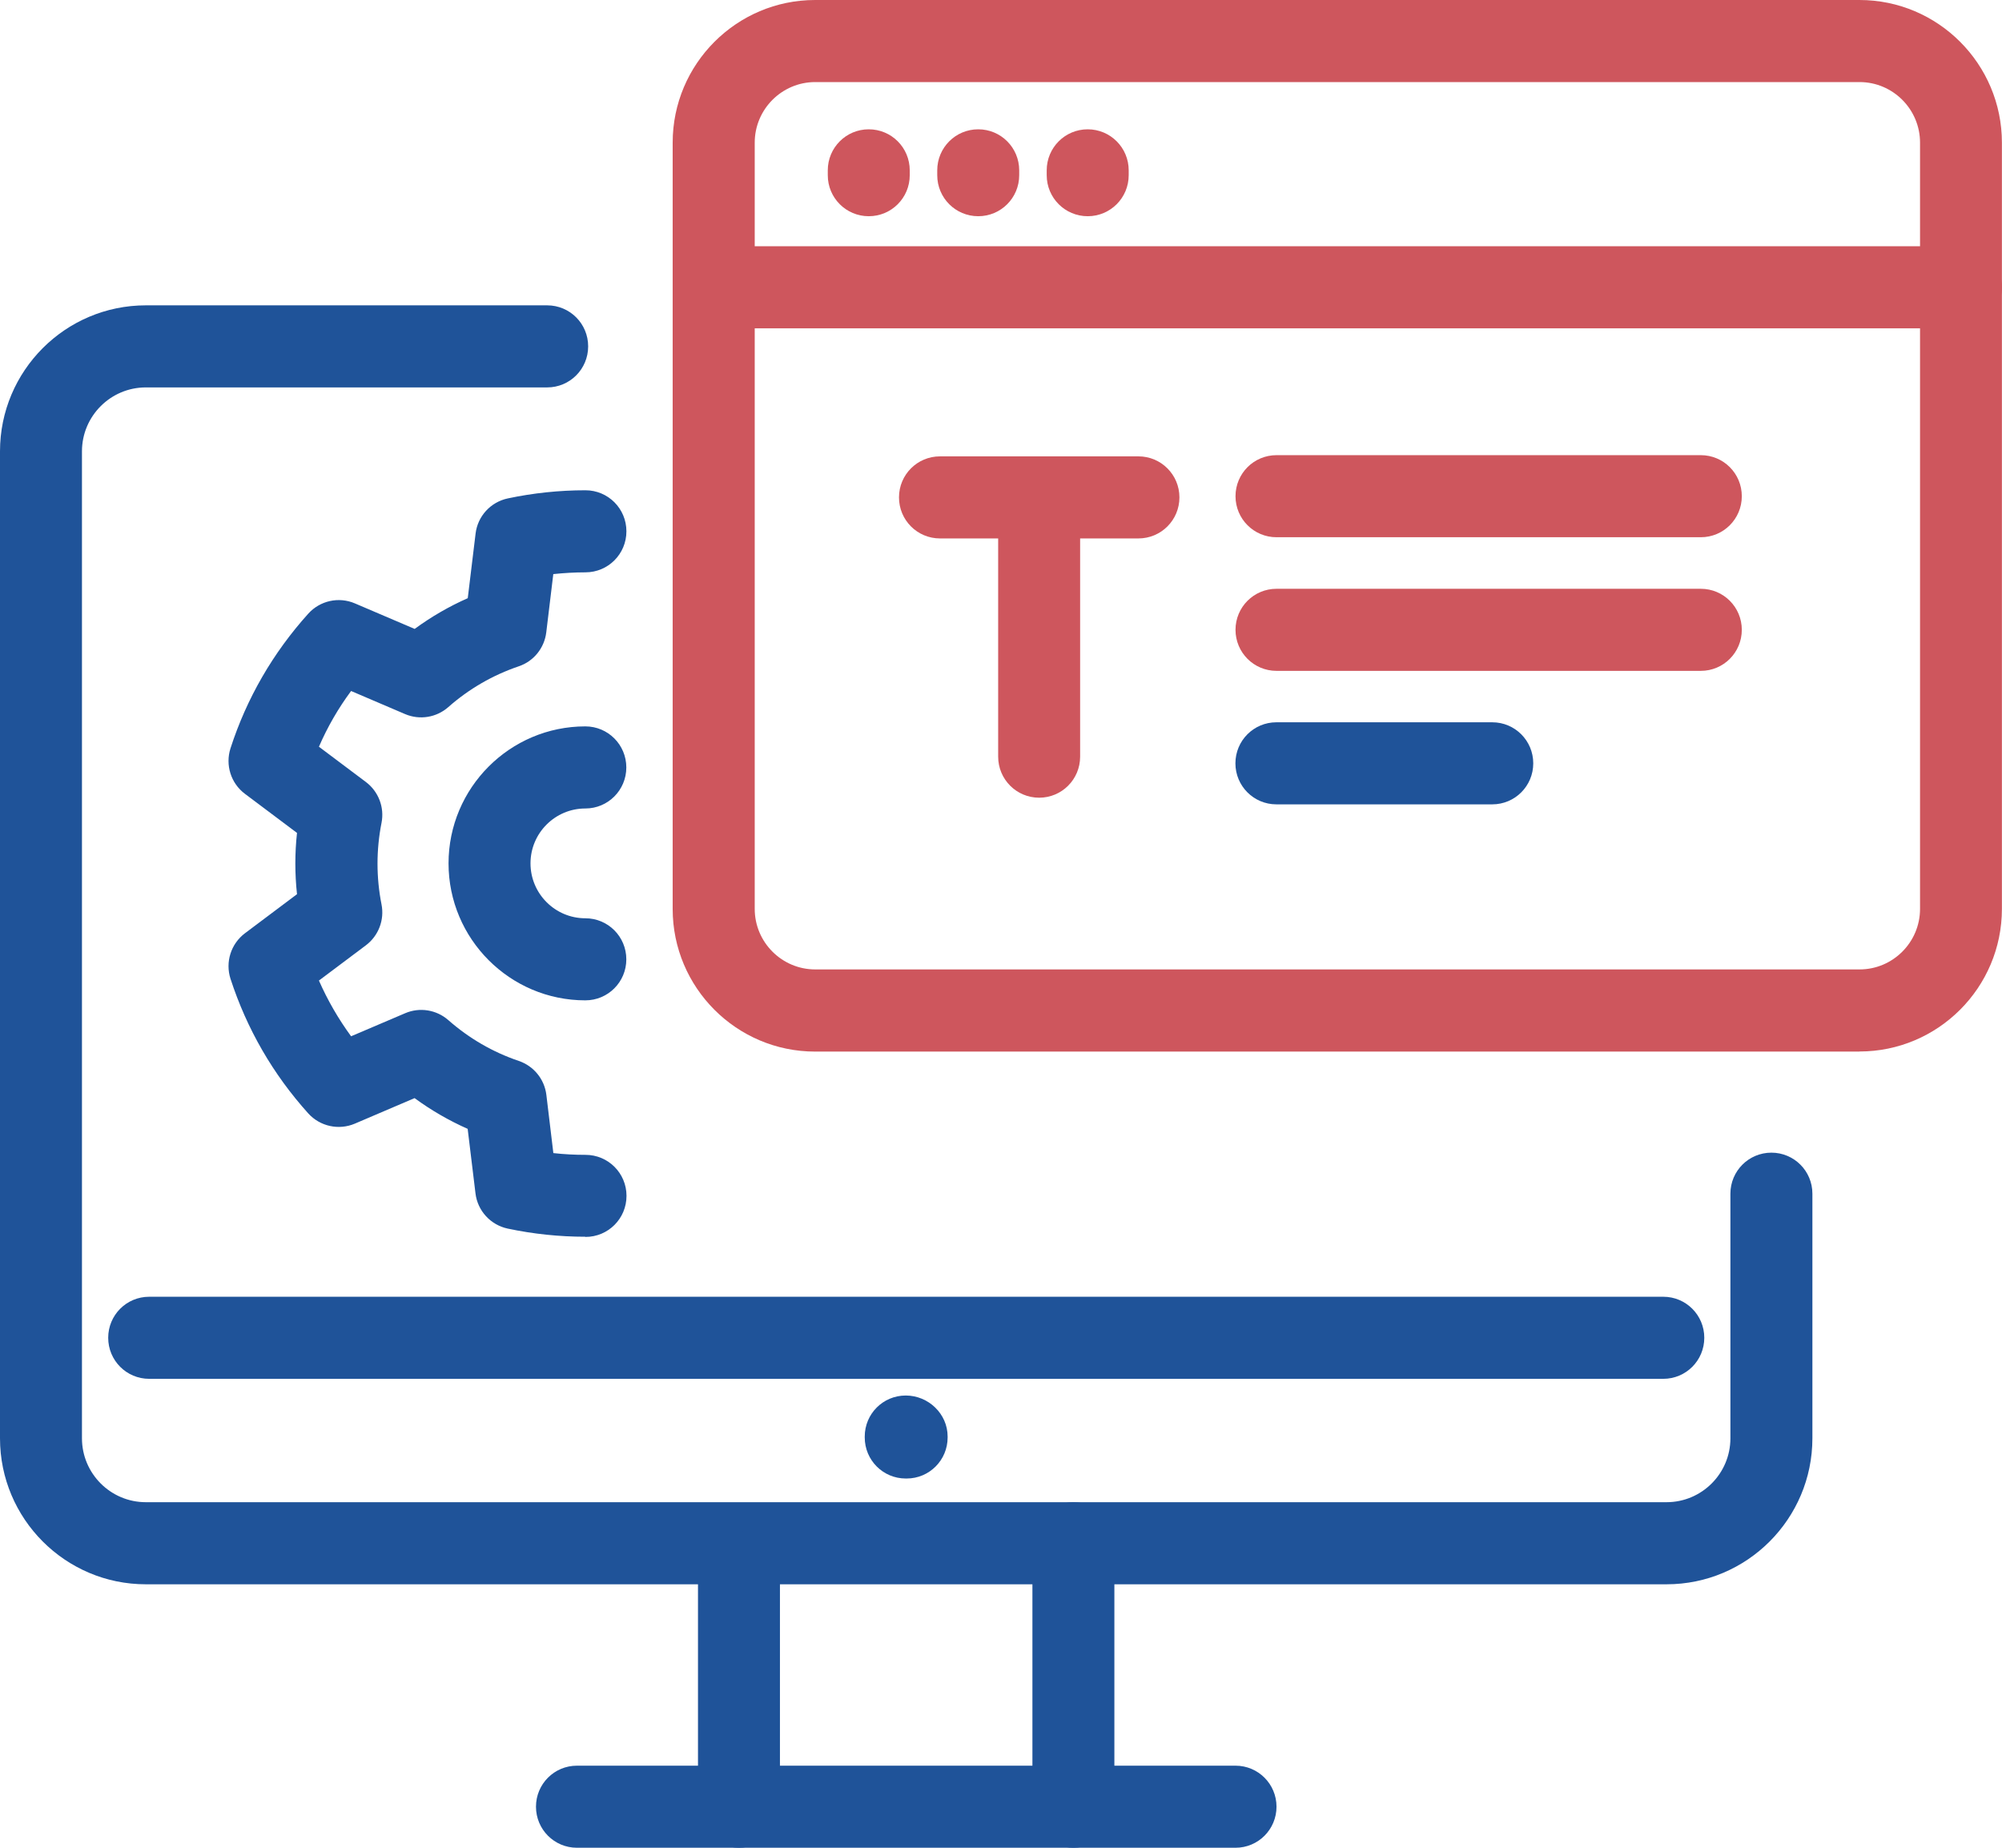 <svg width="65" height="60" viewBox="0 0 65 60" fill="none" xmlns="http://www.w3.org/2000/svg">
<g clip-path="url(#clip0_2902_2840)">
<path d="M19.004 40.159C18.159 40.159 17.31 40.07 16.485 39.895C15.929 39.777 15.506 39.318 15.438 38.752L15.184 36.656C14.575 36.386 13.998 36.052 13.46 35.658L11.52 36.487C10.997 36.709 10.391 36.576 10.009 36.155C8.862 34.882 8.013 33.41 7.484 31.784C7.31 31.242 7.496 30.65 7.951 30.306L9.643 29.036C9.607 28.704 9.589 28.373 9.589 28.041C9.589 27.709 9.607 27.375 9.643 27.046L7.951 25.776C7.496 25.435 7.31 24.84 7.484 24.298C8.01 22.672 8.862 21.2 10.009 19.927C10.391 19.503 10.997 19.37 11.52 19.592L13.463 20.422C14.001 20.028 14.578 19.693 15.187 19.424L15.441 17.327C15.509 16.761 15.929 16.302 16.488 16.184C17.313 16.009 18.162 15.92 19.007 15.92C19.744 15.92 20.338 16.515 20.338 17.253C20.338 17.99 19.744 18.585 19.007 18.585C18.658 18.585 18.309 18.606 17.964 18.642L17.736 20.534C17.674 21.043 17.328 21.473 16.843 21.636C16 21.923 15.228 22.367 14.554 22.962C14.17 23.3 13.626 23.389 13.153 23.188L11.399 22.438C10.982 23.001 10.633 23.605 10.355 24.248L11.881 25.394C12.289 25.702 12.487 26.217 12.387 26.72C12.301 27.153 12.257 27.6 12.257 28.044C12.257 28.488 12.301 28.935 12.387 29.368C12.487 29.871 12.289 30.387 11.881 30.695L10.355 31.84C10.636 32.48 10.985 33.084 11.399 33.65L13.155 32.901C13.626 32.699 14.173 32.788 14.557 33.126C15.231 33.718 16 34.165 16.843 34.45C17.328 34.615 17.677 35.042 17.739 35.551L17.966 37.443C18.312 37.482 18.661 37.5 19.01 37.5C19.747 37.5 20.341 38.095 20.341 38.832C20.341 39.57 19.747 40.165 19.01 40.165L19.004 40.159ZM19.004 32.483C16.556 32.483 14.563 30.487 14.563 28.035C14.563 25.583 16.556 23.587 19.004 23.587C19.741 23.587 20.335 24.183 20.335 24.92C20.335 25.657 19.741 26.253 19.004 26.253C18.023 26.253 17.224 27.052 17.224 28.035C17.224 29.018 18.023 29.818 19.004 29.818C19.741 29.818 20.335 30.413 20.335 31.151C20.335 31.888 19.741 32.483 19.004 32.483Z" fill="#1F5399"/>
<path d="M54.109 51.445H4.734C2.123 51.445 0 49.319 0 46.704V14.656C0 12.041 2.123 9.915 4.734 9.915H17.765C18.502 9.915 19.096 10.51 19.096 11.247C19.096 11.985 18.502 12.58 17.765 12.58H4.734C3.593 12.58 2.661 13.51 2.661 14.656V46.704C2.661 47.847 3.59 48.779 4.734 48.779H54.109C55.251 48.779 56.182 47.85 56.182 46.704V38.761C56.182 38.024 56.777 37.429 57.513 37.429C58.249 37.429 58.844 38.024 58.844 38.761V46.704C58.844 49.319 56.721 51.445 54.109 51.445Z" fill="#1F5399"/>
<path d="M54 44.773H4.843C4.107 44.773 3.513 44.178 3.513 43.44C3.513 42.703 4.107 42.108 4.843 42.108H54.003C54.739 42.108 55.334 42.703 55.334 43.44C55.334 44.178 54.739 44.773 54.003 44.773H54Z" fill="#1F5399"/>
<path d="M23.993 60C23.257 60 22.662 59.405 22.662 58.667V51.054C22.662 50.316 23.257 49.721 23.993 49.721C24.729 49.721 25.323 50.316 25.323 51.054V58.667C25.323 59.405 24.729 60 23.993 60Z" fill="#1F5399"/>
<path d="M34.851 60C34.114 60 33.52 59.405 33.52 58.667V50.112C33.52 49.375 34.114 48.779 34.851 48.779C35.587 48.779 36.181 49.375 36.181 50.112V58.667C36.181 59.405 35.587 60 34.851 60Z" fill="#1F5399"/>
<path d="M40.111 60H18.732C17.996 60 17.402 59.405 17.402 58.667C17.402 57.93 17.996 57.335 18.732 57.335H40.114C40.85 57.335 41.445 57.93 41.445 58.667C41.445 59.405 40.85 60 40.114 60H40.111Z" fill="#1F5399"/>
<path d="M29.437 48.01H29.407C28.671 48.01 28.076 47.414 28.076 46.677V46.647C28.076 45.91 28.671 45.315 29.407 45.315C30.143 45.315 30.767 45.91 30.767 46.647V46.677C30.767 47.414 30.173 48.01 29.437 48.01Z" fill="#1F5399"/>
<path d="M60.372 34.147H26.465C23.913 34.147 21.84 32.069 21.84 29.516V4.632C21.84 2.076 23.916 0 26.465 0H60.372C62.924 0 64.997 2.079 64.997 4.632V29.513C64.997 32.069 62.921 34.144 60.372 34.144V34.147ZM26.468 2.665C25.386 2.665 24.504 3.548 24.504 4.632V29.513C24.504 30.597 25.386 31.479 26.468 31.479H60.375C61.458 31.479 62.339 30.597 62.339 29.513V4.632C62.339 3.548 61.458 2.665 60.375 2.665H26.468Z" fill="#CE565D"/>
<path d="M63.669 10.661H23.174C22.437 10.661 21.843 10.066 21.843 9.328C21.843 8.591 22.437 7.996 23.174 7.996H63.669C64.406 7.996 65 8.591 65 9.328C65 10.066 64.406 10.661 63.669 10.661Z" fill="#CE565D"/>
<path d="M28.206 7.021C27.47 7.021 26.876 6.426 26.876 5.689V5.532C26.876 4.794 27.47 4.199 28.206 4.199C28.943 4.199 29.537 4.794 29.537 5.532V5.689C29.537 6.426 28.943 7.021 28.206 7.021Z" fill="#CE565D"/>
<path d="M31.761 7.021C31.024 7.021 30.43 6.426 30.43 5.689V5.532C30.43 4.794 31.024 4.199 31.761 4.199C32.497 4.199 33.091 4.794 33.091 5.532V5.689C33.091 6.426 32.497 7.021 31.761 7.021Z" fill="#CE565D"/>
<path d="M35.315 7.021C34.579 7.021 33.984 6.426 33.984 5.689V5.532C33.984 4.794 34.579 4.199 35.315 4.199C36.051 4.199 36.646 4.794 36.646 5.532V5.689C36.646 6.426 36.051 7.021 35.315 7.021Z" fill="#CE565D"/>
<path d="M55.221 17.445H41.445C40.709 17.445 40.114 16.85 40.114 16.113C40.114 15.375 40.709 14.78 41.445 14.78H55.221C55.958 14.78 56.552 15.375 56.552 16.113C56.552 16.85 55.958 17.445 55.221 17.445Z" fill="#CE565D"/>
<path d="M55.221 21.784H41.445C40.709 21.784 40.114 21.189 40.114 20.451C40.114 19.714 40.709 19.119 41.445 19.119H55.221C55.958 19.119 56.552 19.714 56.552 20.451C56.552 21.189 55.958 21.784 55.221 21.784Z" fill="#CE565D"/>
<path d="M48.45 26.119H41.442C40.706 26.119 40.111 25.524 40.111 24.787C40.111 24.049 40.706 23.454 41.442 23.454H48.45C49.186 23.454 49.781 24.049 49.781 24.787C49.781 25.524 49.186 26.119 48.45 26.119Z" fill="#1F5399"/>
<path d="M33.739 25.903C33.003 25.903 32.408 25.308 32.408 24.57V16.276C32.408 15.538 33.003 14.943 33.739 14.943C34.475 14.943 35.069 15.538 35.069 16.276V24.57C35.069 25.308 34.475 25.903 33.739 25.903Z" fill="#CE565D"/>
<path d="M36.962 17.484H30.519C29.782 17.484 29.188 16.889 29.188 16.151C29.188 15.414 29.782 14.819 30.519 14.819H36.962C37.698 14.819 38.293 15.414 38.293 16.151C38.293 16.889 37.698 17.484 36.962 17.484Z" fill="#CE565D"/>
</g>
<defs>
<clipPath id="clip0_2902_2840">
<rect width="65" height="60" fill="white"/>
</clipPath>
</defs>
</svg>
